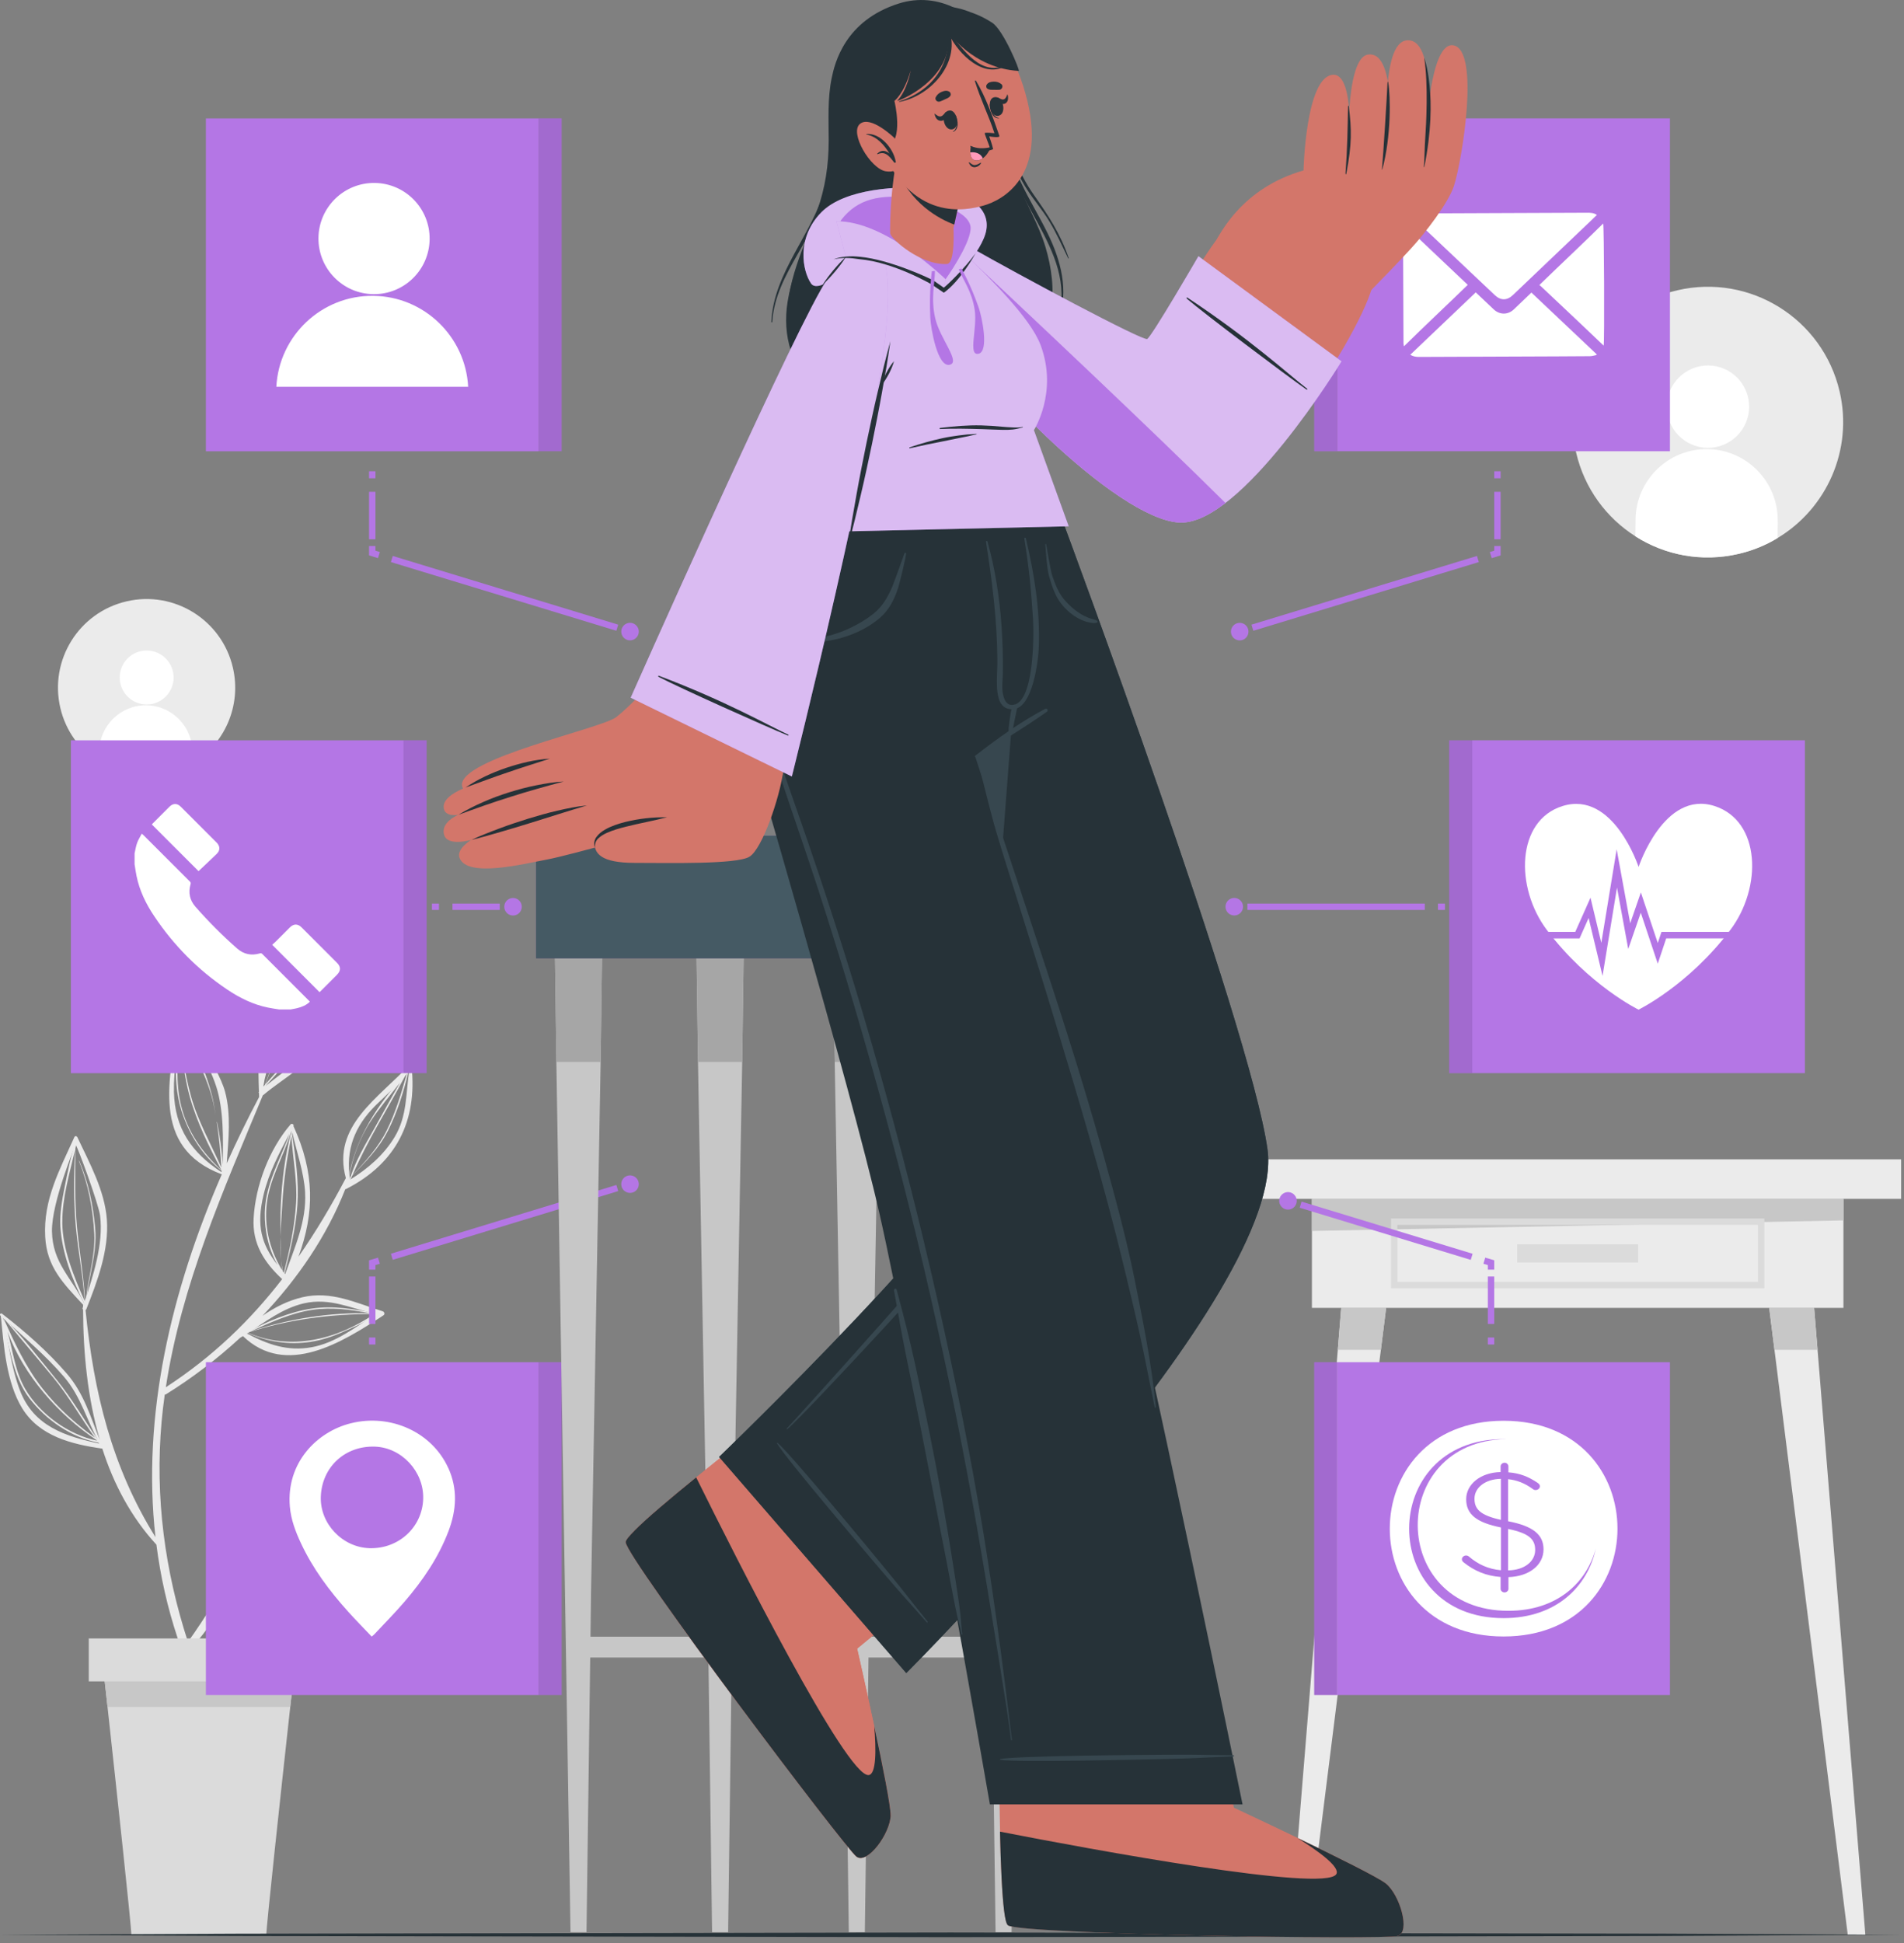 <svg width="298" height="304" viewBox="0 0 298 304" fill="none" xmlns="http://www.w3.org/2000/svg">
<rect x="0" y="0" width="298" height="304" fill="#808080" stroke="none"/>
<g clip-path="url(#clip0_1110_12911)">
<path d="M297.55 181.363H196.3V187.547H297.55V181.363Z" fill="#EBEBEB"/>
<path d="M288.519 187.547H205.332V204.602H288.519V187.547Z" fill="#EBEBEB"/>
<path d="M288.519 190.92L205.332 192.57V187.547H288.519V190.92Z" fill="#C7C7C7"/>
<path d="M275.64 191.117H218.21V201.032H275.64V191.117Z" stroke="#DBDBDB" stroke-miterlimit="10"/>
<path d="M256.387 194.643H237.456V197.505H256.387V194.643Z" fill="#DBDBDB"/>
<path d="M204.66 302.683H201.907L209.917 204.602H216.947L204.66 302.683Z" fill="#EBEBEB"/>
<path d="M216.947 204.602L216.122 211.166H209.384L209.916 204.602H216.947Z" fill="#C7C7C7"/>
<path d="M289.198 302.683H291.95L283.934 204.602H276.903L289.198 302.683Z" fill="#EBEBEB"/>
<path d="M276.91 204.602L277.728 211.166H284.467L283.934 204.602H276.91Z" fill="#C7C7C7"/>
<path d="M278.217 84.165C276.362 85.29 274.311 86.137 272.084 86.648C266.324 87.984 260.578 86.838 255.956 83.895C251.437 81.026 247.991 76.441 246.684 70.812C244.048 59.415 251.138 48.048 262.527 45.412C273.909 42.769 285.284 49.865 287.927 61.255C290.052 70.425 285.861 79.573 278.217 84.165Z" fill="#EBEBEB"/>
<path d="M273.763 63.693C273.719 67.249 270.806 70.096 267.243 70.06C263.688 70.016 260.841 67.103 260.877 63.54C260.921 59.985 263.834 57.137 267.397 57.174C270.952 57.218 273.8 60.131 273.763 63.693Z" fill="white"/>
<path d="M278.246 81.515L278.217 84.172C276.362 85.297 274.311 86.144 272.084 86.655C266.324 87.991 260.578 86.845 255.956 83.902L255.986 81.252C256.059 75.119 261.096 70.184 267.244 70.257C273.391 70.33 278.312 75.389 278.239 81.515H278.246Z" fill="white"/>
<path d="M30.087 119.458C28.875 120.196 27.524 120.751 26.072 121.086C22.297 121.963 18.537 121.211 15.507 119.283C12.55 117.407 10.287 114.399 9.433 110.712C7.71 103.25 12.346 95.803 19.815 94.073C27.269 92.343 34.723 96.986 36.453 104.455C37.841 110.464 35.103 116.45 30.094 119.458H30.087Z" fill="#EBEBEB"/>
<path d="M27.174 106.039C27.145 108.368 25.232 110.237 22.903 110.208C20.574 110.179 18.705 108.266 18.734 105.937C18.763 103.608 20.676 101.739 23.005 101.768C25.334 101.797 27.203 103.71 27.174 106.039Z" fill="white"/>
<path d="M30.109 117.713L30.087 119.451C28.875 120.189 27.524 120.743 26.072 121.079C22.297 121.955 18.537 121.203 15.507 119.276L15.529 117.538C15.58 113.523 18.88 110.288 22.903 110.332C26.933 110.383 30.153 113.691 30.109 117.706V117.713Z" fill="white"/>
<path d="M43.901 193.453C43.864 194.658 43.879 195.863 43.988 197.024C43.944 196.235 43.937 195.439 43.922 194.643C43.915 194.249 43.908 193.848 43.901 193.453Z" fill="#EBEBEB"/>
<path d="M29.802 257.994C32.642 254.884 34.971 251.284 36.797 247.429C36.95 247.254 37.096 247.072 37.242 246.889C50.698 251.029 55.954 236.938 55.626 236.916C51.61 236.602 48.062 236.5 44.492 238.573C41.681 240.201 39.44 242.691 37.687 245.443C39.337 241.523 40.506 237.398 41.17 233.28C41.192 233.273 41.214 233.273 41.243 233.258C44.382 231.469 47.88 229.082 49.194 225.534C50.53 221.927 49.398 217.16 48.646 213.531C48.602 213.334 48.369 213.319 48.288 213.465C43.032 218.846 38.775 224.672 40.754 232.316C38.768 241.72 34.906 249.167 29.415 256.855C25.809 245.794 24.232 234.229 25.29 222.409C25.415 220.985 25.59 219.576 25.787 218.174C25.853 218.174 25.926 218.152 25.999 218.109C30.043 215.597 33.957 212.626 37.571 209.296C37.724 209.209 37.87 209.114 38.023 209.019C44.784 215.524 53.582 209.968 59.926 205.828C59.941 205.821 59.948 205.807 59.955 205.799C60.233 205.712 60.247 205.252 59.904 205.142C59.882 205.142 59.868 205.128 59.846 205.12C59.809 205.106 59.773 205.091 59.736 205.084C55.589 203.77 51.764 201.901 47.325 202.937C45.112 203.456 42.988 204.507 41.075 205.85C46.595 200.053 51.165 193.344 54.041 186.036C54.093 186.036 54.151 186.021 54.202 185.992C61.999 182.013 65.336 175.354 64.416 166.841C64.46 166.768 64.511 166.71 64.548 166.637C64.657 166.447 64.372 166.279 64.234 166.433C59.291 171.799 51.895 176.106 54.129 184.298C51.844 188.657 49.398 192.752 46.711 196.6C49.23 189.744 49.281 183.458 45.93 176.165C46.025 175.953 45.813 175.778 45.623 175.822C45.572 175.822 45.529 175.843 45.499 175.887C45.499 175.887 45.499 175.887 45.492 175.887C42.141 179.757 39.987 185.459 39.695 190.577C39.469 194.57 41.352 197.491 44.163 200.105C39.155 206.588 33.27 212.261 25.955 217.021C28.393 201.039 34.95 186.218 41.141 171.339C41.17 171.324 41.192 171.317 41.221 171.295C44.521 168.521 49.077 166.243 50.953 162.132C52.99 157.679 52.026 151.896 51.537 147.224C51.545 147.209 51.304 147.114 51.296 147.173C47.763 150.487 43.981 154.167 41.988 158.65C40.257 162.534 40.389 166.666 40.528 170.806C40.513 170.82 40.498 170.835 40.491 170.85C40.447 170.901 40.491 170.974 40.535 170.981C40.535 171.193 40.549 171.397 40.557 171.609C38.761 175.004 37.067 178.465 35.49 181.984C35.753 178.26 36.183 174.369 35.234 170.82C34.073 166.476 28.182 158.679 28.138 158.679C28.101 158.65 28.05 158.679 28.065 158.723C28.065 158.723 28.065 158.723 28.065 158.73C28.065 158.73 28.065 158.73 28.058 158.73C28.043 158.832 27.97 159.183 27.985 159.219C26.517 168.652 23.502 179.494 34.701 183.707C34.701 183.721 34.701 183.728 34.701 183.743C26.809 201.871 22.18 221.409 24.334 240.464C17.508 229.549 14.653 217.729 13.39 204.938C13.441 204.909 13.485 204.872 13.514 204.806C15.244 200.411 17.077 195.578 16.726 190.781C16.391 186.247 14.011 181.94 12.105 177.895C12.017 177.713 11.74 177.661 11.645 177.873C9.331 183.02 6.753 187.664 7.075 193.504C7.337 198.235 9.915 200.784 13.018 204.127C13.01 204.149 12.996 204.157 12.996 204.186C12.996 204.266 12.996 204.339 12.996 204.419C12.974 204.485 12.952 204.558 12.93 204.624C12.893 204.733 12.93 204.821 13.003 204.879C13.025 211.647 13.704 218.671 15.624 225.249C14.135 221.591 13.149 218.028 10.499 214.933C7.527 211.465 3.921 208.303 0.314 205.515C0.117 205.361 -0.131 205.639 0.058 205.814C0.088 205.836 0.117 205.865 0.139 205.887C0.584 210.486 0.978 216.262 3.482 220.321C6.169 224.68 11.207 225.935 15.967 226.614C15.982 226.614 15.996 226.614 16.011 226.614C17.778 232.127 20.472 237.281 24.48 241.647C25.736 251.467 28.817 261.155 34.219 270.442C34.409 270.763 34.971 270.478 34.803 270.143C32.869 266.178 31.19 262.133 29.788 258.008L29.802 257.994ZM43.959 239.814C47.763 237.259 51.004 237.763 55.049 237.537C52.83 240.377 51.581 242.859 48.551 244.75C45.273 246.794 41.338 246.495 37.629 246.436C39.556 244.049 41.389 241.552 43.959 239.822V239.814ZM41.331 232.324C41.352 232.178 41.272 232.09 41.17 232.046C40.878 228.118 40.776 224.964 43.068 221.343C44.667 218.817 46.47 216.393 48.288 214.02C48.427 217.313 49.084 220.649 48.515 223.898C47.836 227.775 44.645 230.44 41.331 232.331V232.324ZM58.846 172.872C60.693 171.047 62.62 169.477 64.073 167.352C63.482 171.018 63.788 174.507 61.773 177.859C60.057 180.706 57.575 182.823 54.794 184.546C54.049 179.888 55.494 176.179 58.838 172.879L58.846 172.872ZM43.988 197.024C44.025 197.608 44.083 198.184 44.185 198.754C42.375 195.79 41.44 192.46 41.696 188.927C42.002 184.597 44.397 180.983 45.594 176.909C45.594 176.968 45.594 177.019 45.594 177.07C44.601 180.764 44.141 184.627 43.952 188.43C43.871 190.102 43.871 191.774 43.893 193.446C43.944 191.723 44.098 190 44.185 188.423C44.375 184.794 44.886 181.246 45.616 177.705C45.806 181.224 46.558 184.67 46.339 188.226C46.12 191.913 45.331 195.527 44.434 199.097C44.39 199.039 44.339 198.987 44.288 198.929C44.149 198.308 44.047 197.673 43.981 197.016L43.988 197.024ZM47.748 186.51C48.011 191.029 46.113 195.162 44.631 199.323C44.601 199.287 44.572 199.25 44.543 199.221C45.404 195.709 46.295 192.168 46.544 188.554C46.799 184.824 46.273 181.049 45.704 177.362C45.718 177.296 45.733 177.238 45.748 177.172C46.449 180.268 47.566 183.378 47.755 186.517L47.748 186.51ZM41.265 186.861C42.119 183.334 43.689 180.428 45.324 177.326C43.864 181.458 41.52 185.203 41.44 189.73C41.389 192.577 42.046 195.476 43.47 197.936C40.914 194.658 40.075 191.738 41.265 186.861ZM47.609 203.886C51.588 202.967 55.027 204.697 58.78 205.566C55.662 207.632 52.486 210.092 48.785 210.757C44.988 211.443 41.864 210.311 38.651 208.61C41.55 206.792 44.163 204.682 47.617 203.879L47.609 203.886ZM43.265 158.314C45.069 154.306 47.821 151.217 50.705 148.049C46.397 153.714 43.36 160.431 41.586 167.331C41.878 164.315 41.915 161.307 43.265 158.314ZM41.221 169.988C41.287 169.623 41.352 169.265 41.404 168.908C43.2 161.409 46.449 154.671 50.778 148.326C47.054 155.174 44.112 162.373 41.477 169.696C41.389 169.791 41.309 169.893 41.221 169.988ZM41.557 169.601C44.222 162.11 47.595 154.904 51.143 147.801C50.435 151.787 50.172 156.007 48.668 159.781C47.171 163.541 44.207 166.549 41.557 169.601ZM48.734 160.198C50.369 156.306 50.763 151.728 51.304 147.56C51.296 151.772 51.508 157.737 49.829 161.577C48.237 165.221 44.58 167.455 41.564 169.893C44.244 166.929 47.193 163.863 48.734 160.198ZM28.335 159.562C28.335 159.504 28.335 159.438 28.335 159.38C30.138 162.943 32.54 165.951 33.833 169.944C35.023 173.617 34.942 178.202 34.847 182.21C34.738 179.969 34.431 177.734 33.971 175.544C33.971 175.515 33.92 175.53 33.927 175.559C34.292 177.917 34.511 180.268 34.643 182.641C33 178.939 30.971 175.405 29.89 171.477C28.912 167.915 28.255 163.841 28.313 160.088C30.189 164.899 33.059 169.127 33.723 174.412C33.161 169.251 30.591 164.206 28.32 159.57L28.335 159.562ZM28.554 165.6C28.824 167.593 29.153 169.579 29.686 171.521C30.781 175.508 32.715 179.392 34.65 183.042C31.628 180.304 29.32 176.975 28.342 172.96C27.451 169.316 27.795 165.476 28.079 161.723C28.174 163.023 28.386 164.33 28.561 165.6H28.554ZM27.225 170.755C27.189 169.039 27.349 167.331 27.554 165.629C27.437 168.389 27.576 171.142 28.415 173.792C29.561 177.406 31.686 180.764 34.665 183.13C34.665 183.21 34.672 183.29 34.679 183.371C29.97 180.297 27.357 176.544 27.218 170.755H27.225ZM8.133 192.628C8.06 188.051 11.835 179.07 11.835 179.07C12.068 179.209 15.419 188.299 15.661 190.153C16.237 194.614 14.558 199.615 13.164 203.908C11.236 199.871 8.214 197.608 8.133 192.628ZM3.11 217.488C1.73 213.867 1.358 209.917 0.445 206.164C3.694 209.143 7.096 211.998 9.98 215.342C12.718 218.518 13.602 222.321 15.595 225.84C10.207 224.694 5.264 223.132 3.11 217.488Z" fill="#EBEBEB"/>
<path d="M60.685 176.96C62.175 174.011 63.197 170.769 63.949 167.557C64.022 167.447 64.102 167.345 64.175 167.236C64.204 167.199 64.139 167.148 64.109 167.184C64.066 167.228 64.029 167.279 63.985 167.323C63.963 167.279 63.898 167.272 63.868 167.309C63.854 167.301 63.832 167.309 63.817 167.323C63.708 167.506 63.606 167.688 63.496 167.871C59.218 172.667 55.538 178.063 54.531 184.502C54.421 184.619 54.304 184.736 54.195 184.853C54.18 184.867 54.202 184.897 54.217 184.875C54.319 184.765 54.421 184.663 54.523 184.553C54.487 184.772 54.45 184.999 54.421 185.218C54.421 185.247 54.465 185.262 54.472 185.232C54.509 184.984 54.545 184.736 54.582 184.488C54.655 184.407 54.735 184.327 54.808 184.247C54.764 184.393 54.706 184.539 54.662 184.692C54.64 184.772 54.757 184.794 54.786 184.721C54.896 184.451 55.013 184.181 55.122 183.918C57.203 181.757 59.305 179.684 60.678 176.953L60.685 176.96ZM63.693 167.922C62.832 170.959 61.926 174.033 60.517 176.858C59.189 179.516 57.203 181.699 55.173 183.831C57.487 178.435 60.678 173.492 63.416 168.309C63.511 168.177 63.606 168.053 63.701 167.922H63.693ZM54.596 184.437C55.129 181.239 56.195 178.202 57.977 175.471C59.378 173.325 61.05 171.382 62.613 169.36C61.248 171.704 59.955 174.084 58.634 176.449C57.239 178.946 55.721 181.45 54.83 184.188C54.75 184.276 54.669 184.356 54.589 184.444L54.596 184.437Z" fill="#EBEBEB"/>
<path d="M59.59 205.646C59.401 205.602 59.203 205.558 59.006 205.522C59.006 205.507 58.992 205.5 58.97 205.5C58.941 205.5 58.904 205.5 58.875 205.5H58.838C58.875 205.456 58.911 205.427 58.948 205.391C58.962 205.376 58.948 205.354 58.926 205.361C58.875 205.398 58.816 205.434 58.765 205.471C55.509 204.77 52.165 204.222 48.836 204.704C45.375 205.208 41.725 206.749 38.629 208.435C38.461 208.362 38.286 208.289 38.118 208.201C38.104 208.201 38.096 208.216 38.104 208.223C38.264 208.304 38.425 208.377 38.593 208.45C38.571 208.464 38.542 208.479 38.52 208.493C38.44 208.523 38.359 208.545 38.272 208.574C38.242 208.581 38.25 208.625 38.272 208.625C38.235 208.647 38.272 208.698 38.301 208.676C38.44 208.618 38.571 208.559 38.71 208.501C41.805 209.903 45.186 210.428 48.581 209.924C50.377 209.654 52.1 209.07 53.75 208.333C55.378 207.603 57.32 206.829 58.692 205.617C58.977 205.675 59.269 205.741 59.554 205.799C59.656 205.821 59.7 205.661 59.598 205.639L59.59 205.646ZM48.865 204.916C51.873 204.463 54.903 204.858 57.867 205.449C51.61 205.281 45.302 206.318 39.352 208.216C42.411 206.858 45.565 205.405 48.873 204.916H48.865ZM38.754 208.479C38.754 208.479 38.783 208.464 38.797 208.457C45.208 206.398 51.771 205.551 58.495 205.566C58.524 205.566 58.554 205.573 58.575 205.58C52.633 209.589 45.485 211.363 38.754 208.472V208.479Z" fill="#EBEBEB"/>
<path d="M41.462 232.265C41.462 232.265 41.484 232.243 41.491 232.236C41.491 232.273 41.477 232.302 41.469 232.331C41.469 232.36 41.513 232.375 41.52 232.346C41.528 232.287 41.542 232.229 41.557 232.17C43.725 229.885 45.828 227.396 46.952 224.424C48.164 221.197 48.259 217.729 48.23 214.327C48.281 214.247 48.339 214.166 48.391 214.093C48.412 214.064 48.361 214.02 48.339 214.049C48.303 214.093 48.266 214.144 48.23 214.196C48.23 214.159 48.23 214.115 48.23 214.079C48.23 214.057 48.193 214.057 48.193 214.079C48.193 214.137 48.193 214.196 48.186 214.254C48.106 214.356 48.033 214.466 47.952 214.568C48.04 214.356 48.128 214.144 48.215 213.94C48.223 213.911 48.193 213.889 48.179 213.918C47.989 214.276 47.806 214.641 47.624 215.006C43.871 220.08 41.184 225.804 41.301 232.265C41.148 232.433 40.995 232.601 40.841 232.769C40.79 232.82 40.87 232.901 40.922 232.849C41.046 232.718 41.177 232.587 41.301 232.455C41.301 232.609 41.301 232.755 41.309 232.908C41.309 233.003 41.462 233.003 41.462 232.908C41.462 232.703 41.462 232.492 41.462 232.287V232.265ZM43.134 223.095C44.105 220.423 45.689 218.021 47.295 215.678C46.353 217.7 45.58 219.781 44.784 221.876C44.776 221.898 44.806 221.905 44.82 221.883C45.718 219.554 46.777 217.298 47.755 215.006C47.894 214.801 48.033 214.604 48.172 214.4C48.018 217.539 47.909 220.759 46.938 223.774C45.901 226.979 43.813 229.476 41.601 231.922C42.09 229.301 42.937 226.76 43.915 224.285C42.805 226.775 42.104 229.33 41.55 231.988C41.52 232.017 41.491 232.046 41.469 232.083C41.506 229.068 42.119 225.921 43.141 223.11L43.134 223.095Z" fill="#EBEBEB"/>
<path d="M55.224 237.456C55.224 237.456 55.254 237.383 55.224 237.361C55.268 237.31 55.305 237.266 55.349 237.215C55.385 237.171 55.327 237.113 55.29 237.157C55.217 237.237 55.144 237.318 55.071 237.398C54.954 237.434 54.837 237.471 54.721 237.507C51.669 237.945 48.566 238.537 45.74 239.8C42.864 241.078 40.63 243.136 38.476 245.363C38.14 245.604 37.812 245.852 37.483 246.101C37.454 246.122 37.49 246.166 37.52 246.152C37.695 246.035 37.87 245.925 38.045 245.809C37.98 245.882 37.914 245.947 37.848 246.02C37.848 246.02 37.848 246.035 37.855 246.028C37.965 245.925 38.074 245.823 38.177 245.721C43.273 242.377 48.624 239.902 54.334 237.799C54.48 237.77 54.626 237.748 54.779 237.719C52.676 239.997 50.26 241.968 47.529 243.45C44.178 245.261 40.9 245.918 37.169 246.349C37.14 246.349 37.14 246.393 37.169 246.393C43.93 246.604 50.669 242.764 54.969 237.69C55.049 237.675 55.129 237.661 55.21 237.646C55.312 237.624 55.297 237.515 55.232 237.471L55.224 237.456ZM38.848 245.093C40.98 243.122 43.192 241.202 45.864 240.019C48.172 238.989 50.625 238.486 53.085 238.026C48.069 239.705 43.163 242.049 38.848 245.093Z" fill="#EBEBEB"/>
<path d="M13.353 204.2C13.353 204.142 13.346 204.076 13.346 204.018C13.397 203.989 13.426 203.93 13.397 203.872C13.375 203.821 13.346 203.762 13.324 203.711C13.127 199.82 12.448 195.994 12.068 192.117C11.667 187.978 11.791 183.831 11.798 179.684C11.886 179.304 11.973 178.917 12.054 178.537C12.083 178.406 11.893 178.362 11.857 178.486C11.09 180.837 10.594 183.298 10.112 185.722C9.717 187.729 9.338 189.774 9.447 191.833C9.674 195.965 11.36 200.316 13.207 203.981C13.222 204.018 13.251 204.032 13.28 204.032C13.28 204.091 13.288 204.149 13.288 204.2C13.288 204.237 13.353 204.237 13.353 204.2ZM9.754 191.183C9.739 187.364 10.886 183.604 11.747 179.888C11.55 183.955 11.499 188.051 11.886 192.103C12.251 195.921 13.01 199.688 13.244 203.521C11.572 199.696 9.769 195.403 9.747 191.175L9.754 191.183Z" fill="#EBEBEB"/>
<path d="M13.478 204.317C13.646 200.156 15.266 196.337 14.894 192.117C14.58 188.532 13.835 184.897 12.39 181.597C12.375 181.567 12.331 181.589 12.346 181.618C13.799 185.181 14.558 189.175 14.755 193.015C14.945 196.856 13.536 200.506 13.397 204.324C13.397 204.383 13.485 204.383 13.485 204.324L13.478 204.317Z" fill="#EBEBEB"/>
<path d="M16.894 225.621C16.471 225.585 16.04 225.519 15.617 225.446C15.507 225.373 15.405 225.293 15.295 225.22C13.149 222.088 11.28 218.817 8.87 215.86C6.191 212.574 3.563 209.158 0.584 206.135C0.555 206.106 0.518 206.15 0.54 206.172C3.125 209.289 5.753 212.37 8.33 215.488C10.783 218.466 12.63 221.796 14.857 224.906C11.798 222.701 9.024 220.226 6.673 217.24C4.015 213.859 2.285 210.092 0.533 206.208C0.518 206.179 0.482 206.201 0.489 206.23C0.54 206.412 0.599 206.588 0.657 206.77C0.54 206.471 0.423 206.179 0.292 205.894C0.255 205.814 0.117 205.872 0.146 205.953C1.533 210.172 1.832 215.13 4.607 218.751C7.22 222.153 11.156 224.884 15.412 225.687C15.47 225.767 15.522 225.848 15.58 225.921C15.639 226.001 15.777 225.921 15.719 225.84C15.69 225.804 15.668 225.767 15.639 225.724C15.704 225.738 15.77 225.745 15.836 225.753C15.879 225.782 15.923 225.811 15.967 225.84C16.011 225.87 16.047 225.826 16.047 225.789C16.332 225.833 16.617 225.87 16.901 225.891C17.07 225.906 17.07 225.643 16.901 225.629L16.894 225.621ZM15.178 225.366C10.674 224.417 6.315 221.255 4.001 217.379C2.351 214.611 2.044 211.363 1.168 208.311C3.672 215.115 9.17 221.372 15.127 225.293C15.142 225.315 15.164 225.344 15.178 225.366Z" fill="#EBEBEB"/>
<path d="M46.441 257.833C46.441 257.833 46.018 261.637 45.426 267.04C44.025 279.773 41.681 301.369 41.681 302.683H20.559C20.559 301.369 18.223 279.773 16.829 267.04C16.237 261.637 15.814 257.833 15.814 257.833H46.441Z" fill="#DBDBDB"/>
<path d="M46.441 257.833C46.441 257.833 46.018 261.637 45.426 267.04H16.829C16.237 261.637 15.814 257.833 15.814 257.833H46.441Z" fill="#C7C7C7"/>
<path d="M48.376 256.315H13.894V263.032H48.376V256.315Z" fill="#DBDBDB"/>
<path d="M0 302.683L37.191 302.508L74.389 302.442L148.771 302.318L223.161 302.442L260.359 302.5L297.55 302.683L260.359 302.858L223.161 302.924L148.771 303.048L74.389 302.924L37.191 302.858L0 302.683Z" fill="#263238"/>
<path d="M209.296 265.171H261.367V213.1H209.296V265.171Z" fill="#B476E5"/>
<path d="M209.296 213.1H205.69V265.171H209.296V213.1Z" fill="#B476E5"/>
<path opacity="0.1" d="M209.296 213.1H205.69V265.171H209.296V213.1Z" fill="black"/>
<path d="M235.332 222.263C211.603 222.263 211.56 256.008 235.332 256.008C259.103 256.008 259.096 222.263 235.332 222.263Z" fill="white"/>
<path d="M249.758 242.297C248.495 248.101 243.677 253.139 235.324 253.139C215.604 253.139 215.634 225.132 235.324 225.132C235.456 225.132 235.58 225.132 235.711 225.132C217.182 225.475 217.269 251.993 236.076 251.993C243.75 251.993 248.32 247.554 249.758 242.29V242.297Z" fill="#B476E5"/>
<path d="M235.47 228.826C235.806 228.826 236.083 229.082 236.083 229.389V230.33C237.931 230.469 239.267 231.039 240.654 231.973C240.887 232.141 241.012 232.28 241.012 232.513C241.012 232.842 240.705 233.097 240.347 233.097C240.194 233.097 240.062 233.076 239.887 232.93C238.632 232.017 237.398 231.542 236.04 231.404V237.982C239.938 238.734 241.581 240.07 241.581 242.377C241.581 244.867 239.296 246.626 236.091 246.721V248.554C236.091 248.86 235.806 249.116 235.477 249.116C235.149 249.116 234.864 248.86 234.864 248.554V246.699C232.63 246.531 230.805 245.787 229.089 244.421C228.907 244.283 228.804 244.137 228.804 243.925C228.804 243.618 229.111 243.341 229.447 243.341C229.681 243.341 229.834 243.436 229.907 243.509C231.345 244.728 232.908 245.458 234.915 245.648V238.953C231.068 238.179 229.476 236.887 229.476 234.536C229.476 232.185 231.732 230.352 234.864 230.287V229.396C234.864 229.089 235.149 228.834 235.477 228.834L235.47 228.826ZM234.908 237.755V231.345C232.418 231.389 230.776 232.754 230.776 234.448C230.776 236.047 231.601 237.033 234.908 237.763V237.755ZM236.04 239.186V245.67C238.61 245.626 240.274 244.261 240.274 242.472C240.274 240.851 239.376 239.865 236.04 239.186Z" fill="#B476E5"/>
<path d="M233.367 210.333V209.238" stroke="#B476E5" stroke-miterlimit="10"/>
<path d="M233.367 207.121V199.696" stroke="#B476E5" stroke-miterlimit="10"/>
<path d="M233.367 198.63V197.535L232.316 197.221" stroke="#B476E5" stroke-miterlimit="10"/>
<path d="M230.337 196.615L203.565 188.459" stroke="#B476E5" stroke-miterlimit="10"/>
<path d="M202.572 188.16L201.528 187.839" stroke="#B476E5" stroke-miterlimit="10"/>
<path d="M201.988 186.547C201.265 186.328 200.499 186.736 200.272 187.459C200.053 188.182 200.462 188.949 201.185 189.175C201.908 189.394 202.674 188.985 202.901 188.262C203.12 187.54 202.711 186.773 201.988 186.547Z" fill="#B476E5"/>
<path d="M230.418 167.878H282.488V115.808H230.418V167.878Z" fill="#B476E5"/>
<path d="M230.418 115.815H226.811V167.885H230.418V115.815Z" fill="#B476E5"/>
<path opacity="0.1" d="M230.418 115.815H226.811V167.885H230.418V115.815Z" fill="black"/>
<path d="M270.792 145.508C264.258 154.152 256.453 157.949 256.453 157.949C256.453 157.949 248.656 154.152 242.121 145.508C237.076 138.827 237.324 128.365 244.545 126.102C252.532 123.598 256.46 135.622 256.46 135.622C256.46 135.622 260.439 123.525 268.375 126.102C275.574 128.446 275.844 138.827 270.799 145.508H270.792Z" fill="white"/>
<path d="M250.817 152.67L248.641 143.61L247.217 146.807H238.427V145.778H246.553L248.933 140.434L250.627 147.501L253.029 132.863L255.146 144.442L256.818 139.609L259.461 147.523L260.045 145.778H274.486V146.8H260.782L259.461 150.757L256.803 142.785L254.84 148.457L253.08 138.849L250.817 152.67Z" fill="#B476E5"/>
<path d="M226.154 141.85H225.059" stroke="#B476E5" stroke-miterlimit="10"/>
<path d="M223 141.85H195.235" stroke="#B476E5" stroke-miterlimit="10"/>
<path d="M194.205 141.85H193.11" stroke="#B476E5" stroke-miterlimit="10"/>
<path d="M193.396 143.198C194.144 143.078 194.653 142.373 194.532 141.625C194.411 140.876 193.706 140.367 192.958 140.488C192.21 140.609 191.701 141.314 191.822 142.062C191.943 142.81 192.647 143.319 193.396 143.198Z" fill="#B476E5"/>
<path d="M209.296 70.593H261.367V18.522L209.296 18.522V70.593Z" fill="#B476E5"/>
<path d="M209.296 18.53H205.69V70.6H209.296V18.53Z" fill="#B476E5"/>
<path opacity="0.1" d="M209.296 18.53H205.69V70.6H209.296V18.53Z" fill="black"/>
<path d="M249.933 33.628C249.656 33.898 249.408 34.139 249.152 34.38C245.034 38.308 240.909 42.229 236.792 46.157C235.864 47.04 234.872 47.04 233.944 46.157C229.717 42.156 225.482 38.162 221.255 34.168C221.095 34.015 220.941 33.862 220.759 33.686C221.102 33.453 221.474 33.387 221.861 33.387C224.723 33.38 227.585 33.365 230.454 33.351C236.427 33.329 242.399 33.307 248.371 33.278C248.897 33.278 249.422 33.278 249.933 33.621V33.628Z" fill="white"/>
<path d="M249.904 55.531C249.546 55.596 249.196 55.721 248.838 55.721C245.414 55.75 241.99 55.757 238.566 55.772C233.061 55.794 227.563 55.808 222.058 55.837C221.606 55.837 221.182 55.764 220.722 55.502C224.154 52.231 227.556 48.996 230.973 45.74C231.637 46.368 232.294 46.981 232.944 47.602C233.221 47.865 233.506 48.128 233.784 48.398C234.718 49.274 236.003 49.281 236.938 48.398C237.843 47.536 238.741 46.667 239.683 45.769C243.092 48.989 246.487 52.202 249.889 55.414C249.889 55.458 249.889 55.494 249.889 55.538L249.904 55.531Z" fill="white"/>
<path d="M229.724 44.557C226.402 47.792 223.029 50.931 219.737 54.18C219.722 54.063 219.664 53.881 219.664 53.698C219.634 47.668 219.612 41.637 219.591 35.607C219.591 35.402 219.642 35.198 219.656 35.037C223 38.198 226.344 41.36 229.717 44.557H229.724Z" fill="white"/>
<path d="M250.992 54.071C249.743 52.888 248.495 51.691 247.246 50.508C245.224 48.595 243.202 46.689 241.172 44.784C241.106 44.718 241.026 44.667 240.931 44.587C244.275 41.338 247.655 38.191 250.919 34.964C251.058 35.315 251.138 53.589 250.992 54.071Z" fill="white"/>
<path d="M234.368 73.725V74.82" stroke="#B476E5" stroke-miterlimit="10"/>
<path d="M234.368 76.937V84.362" stroke="#B476E5" stroke-miterlimit="10"/>
<path d="M234.368 85.421V86.516L233.324 86.837" stroke="#B476E5" stroke-miterlimit="10"/>
<path d="M231.309 87.451L196.016 98.198" stroke="#B476E5" stroke-miterlimit="10"/>
<path d="M195.008 98.512L193.964 98.826" stroke="#B476E5" stroke-miterlimit="10"/>
<path d="M193.628 97.497C192.906 97.716 192.497 98.482 192.716 99.212C192.935 99.935 193.701 100.344 194.432 100.125C195.154 99.906 195.563 99.139 195.344 98.409C195.125 97.679 194.359 97.278 193.628 97.497Z" fill="#B476E5"/>
<path d="M84.297 213.1H32.226V265.171H84.297V213.1Z" fill="#B476E5"/>
<path d="M84.297 265.17H87.903V213.1H84.297V265.17Z" fill="#B476E5"/>
<path opacity="0.1" d="M84.297 265.17H87.903V213.1H84.297V265.17Z" fill="black"/>
<path d="M70.162 229.659C67.621 224.044 61.138 221.102 54.903 222.657C49.61 223.971 44.762 228.834 45.368 235.719C45.543 237.726 46.252 239.603 47.098 241.413C48.96 245.4 51.566 248.882 54.494 252.131C55.684 253.453 56.933 254.716 58.174 256.023C58.356 255.869 58.48 255.782 58.583 255.672C60.182 253.964 61.832 252.299 63.35 250.525C66.19 247.218 68.629 243.647 70.191 239.544C71.447 236.244 71.659 232.944 70.169 229.659H70.162ZM66.234 234.455C66.11 238.916 62.386 242.341 57.816 242.195C53.582 242.056 50.084 238.369 50.209 234.185C50.355 229.527 53.976 226.154 58.67 226.308C62.861 226.446 66.351 230.206 66.234 234.455Z" fill="white"/>
<path d="M58.261 210.333V209.238" stroke="#B476E5" stroke-miterlimit="10"/>
<path d="M58.261 207.121V199.696" stroke="#B476E5" stroke-miterlimit="10"/>
<path d="M58.261 198.63V197.535L59.306 197.221" stroke="#B476E5" stroke-miterlimit="10"/>
<path d="M61.328 196.607L96.613 185.853" stroke="#B476E5" stroke-miterlimit="10"/>
<path d="M97.621 185.546L98.672 185.225" stroke="#B476E5" stroke-miterlimit="10"/>
<path d="M99.008 186.561C99.731 186.342 100.14 185.576 99.921 184.845C99.702 184.123 98.935 183.714 98.205 183.933C97.482 184.152 97.073 184.919 97.292 185.649C97.511 186.371 98.278 186.78 99.008 186.561Z" fill="#B476E5"/>
<path d="M63.168 115.815H11.097V167.886H63.168V115.815Z" fill="#B476E5"/>
<path d="M63.168 167.878H66.774V115.808H63.168L63.168 167.878Z" fill="#B476E5"/>
<path opacity="0.1" d="M63.168 167.878H66.774V115.808H63.168L63.168 167.878Z" fill="black"/>
<path d="M48.5 156.708C47.931 157.263 47.23 157.54 46.478 157.723C46.142 157.803 45.806 157.854 45.47 157.92H43.711C43.127 157.825 42.535 157.752 41.959 157.628C39.622 157.153 37.527 156.124 35.563 154.802C30.992 151.736 27.196 147.895 24.137 143.325C22.837 141.39 21.83 139.317 21.363 137.01C21.238 136.411 21.165 135.805 21.063 135.199V133.505C21.187 132.958 21.268 132.396 21.457 131.87C21.633 131.381 21.925 130.928 22.188 130.417C22.334 130.541 22.407 130.592 22.465 130.658C24.874 133.067 27.284 135.477 29.7 137.886C29.846 138.032 29.875 138.156 29.817 138.346C29.452 139.645 29.686 140.821 30.591 141.85C32.628 144.172 34.804 146.355 37.125 148.392C38.155 149.29 39.33 149.524 40.63 149.159C40.783 149.115 40.907 149.093 41.046 149.232C43.484 151.685 45.938 154.13 48.383 156.576C48.42 156.613 48.449 156.657 48.493 156.708H48.5Z" fill="white"/>
<path d="M52.742 152.495C51.895 153.349 51.041 154.196 50.194 155.043C50.128 155.109 50.055 155.167 50.011 155.211C47.536 152.743 45.083 150.283 42.601 147.8C42.776 147.64 42.981 147.472 43.17 147.282C43.901 146.559 44.616 145.829 45.346 145.106C45.974 144.479 46.602 144.479 47.23 145.106C49.07 146.946 50.91 148.786 52.749 150.626C53.363 151.239 53.363 151.867 52.749 152.48L52.742 152.495Z" fill="white"/>
<path d="M33.928 133.571C32.986 134.491 32.022 135.382 31.073 136.28C28.7 133.907 26.24 131.446 23.765 128.979C23.808 128.935 23.86 128.869 23.911 128.811C24.772 127.942 25.634 127.08 26.503 126.219C27.094 125.635 27.729 125.627 28.313 126.219C30.175 128.081 32.037 129.942 33.898 131.804C34.461 132.366 34.482 133.031 33.928 133.571Z" fill="white"/>
<path d="M67.607 141.85H68.702" stroke="#B476E5" stroke-miterlimit="10"/>
<path d="M70.819 141.85H78.215" stroke="#B476E5" stroke-miterlimit="10"/>
<path d="M79.266 141.85H80.362" stroke="#B476E5" stroke-miterlimit="10"/>
<path d="M80.296 143.223C81.054 143.223 81.668 142.608 81.668 141.85C81.668 141.092 81.054 140.478 80.296 140.478C79.538 140.478 78.923 141.092 78.923 141.85C78.923 142.608 79.538 143.223 80.296 143.223Z" fill="#B476E5"/>
<path d="M84.297 18.53H32.226V70.6H84.297V18.53Z" fill="#B476E5"/>
<path d="M84.297 70.593H87.903V18.522H84.297V70.593Z" fill="#B476E5"/>
<path opacity="0.1" d="M84.297 70.593H87.903V18.522H84.297V70.593Z" fill="black"/>
<path d="M67.242 37.425C67.183 42.229 63.241 46.076 58.437 46.018C53.633 45.96 49.785 42.017 49.843 37.213C49.902 32.409 53.844 28.561 58.648 28.62C63.452 28.678 67.3 32.621 67.242 37.425Z" fill="white"/>
<path d="M73.272 60.503H43.251C43.674 52.516 50.34 46.178 58.437 46.281C66.409 46.376 72.856 52.676 73.272 60.503Z" fill="white"/>
<path d="M58.261 73.725V74.82" stroke="#B476E5" stroke-miterlimit="10"/>
<path d="M58.261 76.937V84.362" stroke="#B476E5" stroke-miterlimit="10"/>
<path d="M58.261 85.421V86.516L59.306 86.837" stroke="#B476E5" stroke-miterlimit="10"/>
<path d="M61.328 87.451L96.613 98.198" stroke="#B476E5" stroke-miterlimit="10"/>
<path d="M97.621 98.512L98.672 98.826" stroke="#B476E5" stroke-miterlimit="10"/>
<path d="M98.205 100.118C98.928 100.337 99.694 99.928 99.921 99.205C100.14 98.482 99.731 97.716 99.008 97.49C98.285 97.27 97.519 97.679 97.292 98.402C97.073 99.125 97.482 99.891 98.205 100.118Z" fill="#B476E5"/>
<path d="M157.08 256.044H112.705V259.301H157.08V256.044Z" fill="#C7C7C7"/>
<path d="M116.406 148.443L116.165 166.133L114.669 249.32L114.618 253.051L113.961 302.267H111.449L110.792 253.051L110.741 249.32L109.244 166.133L109.003 148.443H116.406Z" fill="#C7C7C7"/>
<path d="M109.003 148.443H116.406L116.165 166.133H109.244L109.003 148.443Z" fill="#A6A6A6"/>
<path d="M160.774 148.443L160.541 166.133L158.328 302.267H155.817L155.16 253.051L155.109 249.32L153.612 166.133L153.378 148.443H160.774Z" fill="#C7C7C7"/>
<path d="M160.774 148.443L160.541 166.133H153.612L153.378 148.443H160.774Z" fill="#A6A6A6"/>
<path d="M134.104 256.044H90.546V259.301H134.104V256.044Z" fill="#C7C7C7"/>
<path d="M94.241 148.443L94.007 166.133L92.503 249.32L92.459 253.051L91.795 302.267H89.29L87.078 166.133L86.845 148.443H94.241Z" fill="#C7C7C7"/>
<path d="M86.845 148.443H94.241L94.007 166.133H87.078L86.845 148.443Z" fill="#A6A6A6"/>
<path d="M137.805 148.443L137.564 166.133L136.068 249.32L136.017 253.051L135.359 302.267H132.848L132.191 253.051L132.14 249.32L130.643 166.133L130.402 148.443H137.805Z" fill="#C7C7C7"/>
<path d="M130.402 148.443H137.805L137.564 166.133H130.643L130.402 148.443Z" fill="#A6A6A6"/>
<path d="M164.622 130.746H83.902V149.903H164.622V130.746Z" fill="#B476E5"/>
<path d="M164.622 130.746H83.902V149.903H164.622V130.746Z" fill="#37474F"/>
<path d="M147.764 130.746H83.902V149.903H147.764V130.746Z" fill="#455A64"/>
<path d="M140.966 205.258C140.966 205.258 112.025 228.651 112.004 228.665C106.448 233.111 101.651 237.105 99.366 239.405C99.351 239.412 99.336 239.427 99.329 239.441C98.468 240.31 97.964 240.923 97.942 241.223C97.942 241.245 97.927 241.267 97.935 241.281C98.139 243.829 132.359 289.292 134.082 290.475C135.805 291.672 139.316 286.832 139.397 284.006C139.462 281.166 134.155 257.913 134.155 257.913L162.862 234.258L140.974 205.258H140.966Z" fill="#D3766A"/>
<path d="M136.834 270.055C138.148 276.173 139.426 282.598 139.397 284C139.324 286.825 135.805 291.666 134.082 290.468C132.352 289.278 98.132 243.83 97.935 241.282C97.928 241.26 97.935 241.245 97.935 241.216C97.964 240.917 98.461 240.296 99.329 239.435C99.329 239.413 99.351 239.406 99.359 239.398C101.213 237.529 104.732 234.558 108.959 231.119C109.938 230.316 110.96 229.498 112.004 228.659C112.026 228.651 140.959 205.252 140.959 205.252L162.855 234.251L134.148 257.906C134.148 257.906 135.498 263.813 136.827 270.033V270.055H136.834Z" fill="#D3766A"/>
<path d="M139.397 284C139.324 286.825 135.805 291.666 134.082 290.468C132.352 289.278 98.132 243.83 97.935 241.282C97.928 241.26 97.935 241.245 97.935 241.216C97.964 240.917 98.461 240.296 99.329 239.435C99.329 239.413 99.351 239.405 99.359 239.398C101.213 237.529 104.732 234.558 108.959 231.119C115.238 243.815 132.461 277.933 135.936 277.692C137.17 277.604 137.134 273.713 136.827 270.055C138.141 276.173 139.419 282.598 139.39 284H139.397Z" fill="#263238"/>
<path d="M156.62 177.384C154.568 187.51 112.551 227.921 112.551 227.921L141.843 261.732C141.843 261.732 201.491 202.185 198.381 179.815C195.673 160.351 166.534 82.085 166.534 82.085H132.921C132.921 82.085 158.635 167.426 156.62 177.384Z" fill="#37474F"/>
<path d="M156.62 177.384C154.568 187.51 112.551 227.921 112.551 227.921L141.843 261.732C141.843 261.732 201.491 202.185 198.381 179.815C195.673 160.351 166.534 82.085 166.534 82.085H132.921C132.921 82.085 158.635 167.426 156.62 177.384Z" fill="#263238"/>
<path d="M145.179 253.686C141.288 248.838 142.471 250.175 138.528 245.378C136.601 243.027 123.89 227.6 121.707 225.724C121.656 225.68 121.575 225.753 121.612 225.804C123.079 228.286 136.046 243.487 138.024 245.801C142.062 250.525 140.952 249.123 145.048 253.803C145.128 253.891 145.26 253.781 145.187 253.686H145.179Z" fill="#37474F"/>
<path d="M160.796 172.449C160.314 169.923 159.766 167.404 159.233 164.885C158.138 159.745 156.985 154.62 155.765 149.502C153.349 139.361 150.728 129.278 147.866 119.254C144.997 109.193 141.974 99.154 138.484 89.291C138.053 88.072 137.608 86.86 137.163 85.64C137.126 85.545 136.987 85.589 137.017 85.684C140.039 95.562 143.149 105.419 145.982 115.355C148.8 125.255 151.414 135.199 153.875 145.194C155.108 150.21 156.262 155.248 157.386 160.293C157.941 162.768 158.481 165.25 159.007 167.732C159.54 170.251 160.256 172.828 160.416 175.398C160.57 177.932 159.745 180.173 158.438 182.305C157.175 184.364 155.692 186.306 154.261 188.248C151.392 192.147 124.028 222.635 123.145 223.46C123.079 223.526 123.181 223.621 123.254 223.563C126.927 220.27 150.144 195.14 153.086 191.249C154.546 189.328 155.963 187.372 157.364 185.401C158.671 183.561 159.985 181.677 160.701 179.516C161.475 177.194 161.241 174.8 160.796 172.434V172.449Z" fill="#37474F"/>
<path d="M160.73 82.077L154.627 162.169C148.8 134.754 132.928 82.077 132.928 82.077H160.723H160.73Z" fill="#37474F"/>
<path d="M149.188 246.984C149.188 246.984 156.445 282.321 156.445 282.343C156.54 289.461 156.751 295.696 157.167 298.908C157.167 298.923 157.167 298.945 157.175 298.96C157.328 300.172 157.511 300.945 157.73 301.15C157.744 301.164 157.752 301.186 157.773 301.194C159.913 302.603 216.802 303.486 218.795 302.844C220.795 302.216 219.131 296.47 216.948 294.674C214.75 292.878 193.125 282.795 193.125 282.795L185.517 247.481L149.188 246.969V246.984Z" fill="#D3766A"/>
<path d="M218.787 302.851C216.794 303.494 159.905 302.61 157.766 301.201C157.744 301.194 157.737 301.172 157.715 301.15C157.496 300.946 157.313 300.172 157.16 298.96C157.153 298.952 157.153 298.93 157.153 298.909C156.839 296.346 156.627 291.863 156.51 286.541C170.966 289.359 207.252 296.069 209.135 293.207C209.851 292.104 206.295 289.549 203.025 287.512C209.033 290.396 215.765 293.725 216.933 294.681C219.116 296.485 220.78 302.223 218.78 302.844L218.787 302.851Z" fill="#263238"/>
<path d="M166.177 82.085C166.14 82.793 164.257 89.225 163.286 98.855C162.585 105.893 161.709 112.114 160.767 112.887C159.701 113.764 154.393 117.173 152.604 118.268C152.604 118.268 169.17 168.477 173.441 185.218C179.64 209.486 194.475 282.277 194.475 282.277H154.933C154.933 282.277 142.909 212.969 137.652 189.869C133.147 170.061 116.706 114.289 116.706 114.289C110.427 98.848 120.575 82.085 120.575 82.085C120.575 82.085 166.177 82.056 166.17 82.085H166.177Z" fill="#263238"/>
<path d="M193.052 274.582C186.839 274.545 188.62 274.472 182.407 274.509C179.363 274.523 159.38 274.662 156.547 275.18C156.481 275.195 156.489 275.297 156.547 275.305C159.394 275.728 179.377 275.246 182.414 275.173C188.627 275.02 186.839 274.998 193.052 274.772C193.169 274.772 193.169 274.589 193.052 274.589V274.582Z" fill="#37474F"/>
<path d="M163.571 110.902C159.716 112.931 156.094 115.538 152.663 118.203C152.532 118.305 152.663 118.524 152.809 118.429C156.503 116.114 160.292 113.858 163.855 111.34C164.133 111.143 163.863 110.741 163.571 110.902Z" fill="#37474F"/>
<path d="M160.57 84.224C160.541 84.085 160.292 84.092 160.314 84.246C161.074 88.94 161.402 92.489 161.687 96.949C161.818 99.016 161.928 110.551 158.263 110.274C157.649 110.23 157.255 109.69 157.022 108.813C156.744 107.755 156.941 106.375 156.956 105.28C156.985 102.856 156.927 100.439 156.759 98.023C156.445 93.511 155.773 89.057 154.547 84.706C154.51 84.56 154.298 84.603 154.32 84.757C155.284 90.919 156.072 97.095 156.102 103.338C156.116 106.338 155.32 110.982 158.46 110.96C161.658 110.938 162.526 103.221 162.592 101.14C162.782 95.329 161.891 89.868 160.562 84.224H160.57Z" fill="#37474F"/>
<path d="M158.402 110.558C158.197 111.369 158.066 112.194 157.971 113.019C157.898 113.661 157.766 114.362 157.942 114.99C157.971 115.114 158.139 115.099 158.197 115.005C158.533 114.413 158.591 113.668 158.73 113.004C158.883 112.237 159.059 111.478 159.197 110.712C159.285 110.201 158.54 110.062 158.416 110.558H158.402Z" fill="#37474F"/>
<path d="M150.341 252.788C150.239 251.876 150.115 250.956 149.983 250.05C149.735 248.298 149.443 246.553 149.173 244.801C148.633 241.289 148.027 237.785 147.406 234.28C146.165 227.301 144.734 220.335 143.223 213.407C142.369 209.494 141.376 205.617 140.332 201.747C140.259 201.477 139.879 201.609 139.923 201.871C140.558 205.412 141.171 208.953 141.894 212.48C142.617 215.991 143.34 219.51 144.033 223.03C145.413 229.987 146.698 236.96 148.078 243.918C148.465 245.882 148.815 247.853 149.202 249.817C149.392 250.795 149.589 251.773 149.801 252.752C150.013 253.723 150.312 254.679 150.473 255.665C150.487 255.76 150.626 255.716 150.611 255.621C150.458 254.686 150.443 253.723 150.334 252.781L150.341 252.788Z" fill="#37474F"/>
<path d="M177.603 200.251C176.289 193.687 174.507 187.211 172.726 180.764C169.134 167.791 164.899 154.999 160.679 142.215C159.46 138.536 158.248 134.849 157.029 131.169C156.423 129.329 153.437 119.4 153.072 118.458C153.035 118.363 152.889 118.4 152.918 118.502C153.773 121.882 154.948 126.818 155.934 130.162C156.912 133.469 157.978 136.754 159 140.047C161.022 146.523 163.074 152.984 165.038 159.475C168.915 172.303 172.762 185.13 175.909 198.17C176.792 201.82 177.669 205.464 178.472 209.136C179.275 212.801 179.961 216.481 180.728 220.153C180.75 220.255 180.918 220.226 180.91 220.124C180.246 213.436 178.924 206.829 177.603 200.243V200.251Z" fill="#37474F"/>
<path d="M153.181 235.478C151.071 223.263 148.538 211.107 145.734 199.039C142.916 186.904 139.777 174.843 136.323 162.877C132.87 150.911 129.037 139.054 124.919 127.299C122.97 121.729 120.984 116.151 119.706 110.376C118.443 104.667 117.341 95.38 123.291 83.486C123.335 83.391 123.014 83.34 122.963 83.435C115.136 96.92 118.677 111.011 122.189 121.678C124.116 127.519 126.168 133.315 128.066 139.171C130.015 145.18 131.884 151.21 133.673 157.263C137.214 169.265 140.507 181.341 143.449 193.505C146.391 205.668 149.02 217.912 151.327 230.206C153.641 242.552 155.591 254.949 157.569 267.346C157.825 268.96 158.029 270.581 158.241 272.202C158.255 272.289 158.394 272.289 158.38 272.202C156.897 259.914 155.299 247.67 153.189 235.47L153.181 235.478Z" fill="#37474F"/>
<path d="M127.285 100.038C128.081 99.738 128.971 99.665 129.789 99.439C130.651 99.198 131.505 98.921 132.33 98.57C133.885 97.899 135.403 97.044 136.732 95.986C138.097 94.891 138.922 93.467 139.609 91.883C139.974 91.036 141.558 86.56 141.573 86.531C141.624 86.429 141.828 86.465 141.821 86.575C141.784 87.181 140.879 91.007 140.565 91.97C139.988 93.781 139.142 95.445 137.674 96.694C136.236 97.913 134.542 98.819 132.775 99.446C131.862 99.768 130.921 100.03 129.964 100.184C129.103 100.323 128.139 100.505 127.27 100.323C127.117 100.293 127.168 100.096 127.277 100.052L127.285 100.038Z" fill="#37474F"/>
<path d="M171.711 97.11C171.273 96.862 170.806 96.833 170.368 96.65C169.901 96.46 169.441 96.241 168.981 95.942C168.119 95.387 167.265 94.65 166.498 93.722C165.703 92.766 165.17 91.488 164.688 90.057C164.432 89.291 163.746 85.173 163.739 85.144C163.702 85.049 163.6 85.093 163.614 85.195C163.68 85.75 163.79 88.699 164.199 90.167C164.658 91.81 165.206 93.314 166.068 94.409C166.907 95.482 167.856 96.249 168.82 96.76C169.316 97.022 169.828 97.227 170.331 97.336C170.791 97.431 171.302 97.563 171.74 97.358C171.821 97.322 171.777 97.147 171.711 97.11Z" fill="#37474F"/>
<path d="M159.336 28.62C160.672 32.022 162.57 35.118 163.629 38.644C164.6 41.878 165.038 45.325 164.52 48.69C162.629 61.029 146.559 68.432 135.272 64.599C129.877 62.767 125.175 58.386 123.744 52.764C121.992 45.879 125.664 39.265 127.891 32.978C129.168 29.379 129.694 25.816 129.701 22.02C129.701 18.756 129.504 15.434 130.169 12.207C130.643 9.908 132.213 3.22 140.682 0.548C146.764 -1.372 152.918 1.949 155.758 7.732C159.051 14.449 156.7 21.874 159.336 28.62Z" fill="#263238"/>
<path d="M130.358 29.62C127.73 35.249 124.277 41.002 123.269 47.208C122.43 52.362 123.824 57.933 128.3 60.992C128.336 61.021 128.38 60.963 128.343 60.934C123.634 57.283 123.05 50.983 124.372 45.558C125.722 40.002 128.979 35.169 130.621 29.73C130.672 29.554 130.439 29.445 130.358 29.613V29.62Z" fill="#263238"/>
<path d="M129.176 29.292C127.183 36.673 121.108 42.492 120.721 50.347C120.721 50.442 120.86 50.464 120.867 50.369C121.378 42.521 128.139 36.958 129.322 29.314C129.336 29.219 129.198 29.204 129.176 29.292Z" fill="#263238"/>
<path d="M159.767 28.496C158.46 25.692 157.737 22.889 157.46 19.815C157.445 19.662 157.189 19.647 157.182 19.815C156.474 30.657 168.886 38.783 165.585 49.99C165.564 50.07 165.68 50.121 165.702 50.041C167.287 45.419 166.06 40.791 163.979 36.527C162.658 33.811 161.052 31.241 159.774 28.503L159.767 28.496Z" fill="#263238"/>
<path d="M157.255 18.201C157.226 17.997 156.927 18.055 156.941 18.252C157.197 22.275 158.584 26.254 160.752 29.649C161.833 31.336 163.154 32.847 164.198 34.563C165.345 36.439 166.221 38.447 167.184 40.418C167.206 40.469 167.279 40.433 167.265 40.382C166.016 36.651 164.06 33.679 161.818 30.503C159.204 26.802 157.832 22.677 157.255 18.209V18.201Z" fill="#263238"/>
<path d="M146.778 48.384C158.825 63.752 173.427 80.062 183.955 80.836C193.964 81.574 212.333 53.596 214.743 44.989C215.575 42.017 193.548 33.84 191.365 36.315C187.255 40.973 180.779 54.429 179.231 54.4C177.617 54.363 162.84 45.346 149.582 37.907C141.543 33.395 138.433 37.739 146.778 48.391V48.384Z" fill="#D3766A"/>
<path d="M210.019 50.019C210.019 50.019 216.67 43.419 220.817 38.9C223.131 36.381 226.716 31.701 227.563 29.073C228.841 25.137 231.659 7.87 227.49 7.097C223.715 6.396 223.175 21.538 223.175 21.538C223.175 21.538 225.073 6.308 220.372 6.301C215.67 6.293 217.334 23.48 217.334 23.48C217.334 23.48 218.933 7.79 214.086 8.542C210.42 9.119 211.048 24.772 211.048 24.772C211.048 24.772 212.326 11.273 208.537 11.704C204.346 12.178 204.018 26.663 204.018 26.663C194.556 29.372 190.569 36.403 188.919 40.696C188.532 41.696 210.026 50.019 210.026 50.019H210.019Z" fill="#D3766A"/>
<path d="M222.92 26.123C225.176 15.011 222.876 8.871 222.905 9.046C223.57 13.193 223.204 19.647 223.08 21.443C222.949 23.239 222.985 24.32 222.854 26.116C222.854 26.159 222.912 26.159 222.92 26.116V26.123Z" fill="#263238"/>
<path d="M216.349 26.503C217.758 21.312 217.649 15.025 217.269 12.872C217.24 12.696 217.174 12.755 217.167 12.93C217.064 15.223 216.502 24.225 216.291 26.503C216.291 26.539 216.334 26.539 216.349 26.503Z" fill="#263238"/>
<path d="M210.705 27.211C211.618 22.472 211.545 20.26 211.107 16.631C211.085 16.456 210.983 16.544 210.983 16.726C210.917 20.245 210.888 23.005 210.588 27.189C210.588 27.254 210.698 27.284 210.712 27.211H210.705Z" fill="#263238"/>
<path d="M187.576 40.082L209.968 56.524C209.968 56.524 194.235 82.355 184.51 81.734C174.785 81.114 152.597 59.174 144.033 44.229C138.105 33.891 144.588 34.534 152.035 38.776C159.482 43.017 178.844 53.37 179.545 53.034C180.246 52.698 187.569 40.082 187.569 40.082H187.576Z" fill="#B476E5"/>
<g opacity="0.5">
<path d="M187.576 40.082L209.968 56.524C209.968 56.524 194.235 82.355 184.51 81.734C174.785 81.114 152.597 59.174 144.033 44.229C138.105 33.891 144.588 34.534 152.035 38.776C159.482 43.017 178.844 53.37 179.545 53.034C180.246 52.698 187.569 40.082 187.569 40.082H187.576Z" fill="white"/>
</g>
<path d="M191.803 78.691C189.233 80.662 186.714 81.882 184.509 81.743C174.785 81.122 152.597 59.183 144.033 44.238C139.302 35.988 142.471 34.732 147.735 36.711C160.738 48.867 180.574 67.542 191.803 78.691Z" fill="#B476E5"/>
<path d="M204.492 60.949C201.272 58.707 188.445 49.041 185.809 46.77C185.626 46.609 185.685 46.456 185.897 46.595C195.702 53.085 201.535 58.459 204.58 60.817C204.653 60.876 204.58 61.007 204.492 60.949Z" fill="#263238"/>
<path d="M116.377 83.494L167.265 82.333L161.818 67.286C161.818 67.286 165.629 61.394 162.877 54.013C161.278 49.712 154.977 43.623 151.1 39.746C141.66 30.306 134.695 35.599 132.578 38.44C124.496 49.303 116.377 83.494 116.377 83.494Z" fill="#B476E5"/>
<path opacity="0.5" d="M116.377 83.494L167.265 82.333L161.818 67.286C161.818 67.286 165.629 61.394 162.877 54.013C161.278 49.712 154.977 43.623 151.1 39.746C141.66 30.306 134.695 35.599 132.578 38.44C124.496 49.303 116.377 83.494 116.377 83.494Z" fill="white"/>
<path d="M147.121 66.95C149.26 66.687 151.422 66.497 153.575 66.548C154.649 66.577 155.715 66.65 156.78 66.753C157.313 66.804 157.846 66.833 158.379 66.862C158.927 66.891 159.511 66.906 160.051 66.796C160.102 66.789 160.117 66.862 160.066 66.869C159.547 67.001 159.051 67.132 158.518 67.191C158.014 67.249 157.496 67.256 156.985 67.249C155.897 67.234 154.809 67.161 153.721 67.132C151.524 67.074 149.333 67.015 147.143 67.118C147.041 67.118 147.026 66.95 147.129 66.942L147.121 66.95Z" fill="#263238"/>
<path d="M142.368 69.987C144.048 69.418 145.778 68.921 147.508 68.549C148.377 68.359 149.253 68.227 150.137 68.111C150.56 68.059 150.984 68.008 151.407 67.965C151.874 67.921 152.342 67.935 152.809 67.884C152.86 67.884 152.874 67.95 152.823 67.957C152.385 68.023 151.962 68.154 151.524 68.242C151.093 68.33 150.655 68.417 150.217 68.505C149.348 68.68 148.479 68.87 147.61 69.038C145.866 69.374 144.128 69.731 142.398 70.126C142.303 70.148 142.281 70.009 142.368 69.98V69.987Z" fill="#263238"/>
<path d="M130.22 43.098C118.772 62.854 103.148 103.696 100.059 110.179C97.964 114.581 120.969 126.183 121.948 122.977C123.196 118.882 137.674 70.564 138.711 47.004C139.192 36.081 133.885 36.768 130.22 43.09V43.098Z" fill="#D3766A"/>
<path d="M122.561 120.772C122.028 124.766 119.319 132.797 117.297 134.024C115.282 135.25 104.688 134.987 99.351 134.987C94.014 134.987 92.963 133.498 93.05 131.665C93.138 129.826 104.338 129.475 104.338 129.475C104.338 129.475 89.378 133.761 85.618 134.462C81.858 135.163 73.185 137.353 71.929 134.228C71.367 132.819 73.74 131.395 73.74 131.395C73.74 131.395 70.104 132.454 69.527 130.651C68.87 128.592 71.761 127.46 71.761 127.46C71.761 127.46 69.49 127.92 69.439 126.241C69.322 122.495 83.552 120.648 83.552 120.648C83.552 120.648 72.659 125.949 72.308 122.89C71.827 118.655 94.146 114.012 96.475 112.165C98.796 110.317 101.206 107.565 101.206 107.565L122.568 120.765L122.561 120.772Z" fill="#D3766A"/>
<path d="M93.131 132.593C93.065 132.03 93.255 131.512 93.635 131.162C93.999 130.804 94.46 130.541 94.934 130.315C95.898 129.877 96.942 129.585 97.993 129.322C100.096 128.789 102.257 128.409 104.403 127.854C102.184 127.818 99.979 128.066 97.811 128.599C96.737 128.884 95.657 129.22 94.664 129.804C94.168 130.088 93.7 130.453 93.35 130.935C92.999 131.417 92.89 132.082 93.123 132.593H93.131Z" fill="#263238"/>
<path d="M73.747 131.403C75.287 131.03 76.806 130.592 78.317 130.154C79.836 129.723 81.34 129.256 82.844 128.796L87.349 127.387C88.853 126.913 90.349 126.453 91.868 126C90.291 126.146 88.736 126.475 87.195 126.832C85.655 127.183 84.136 127.628 82.618 128.088C81.114 128.563 79.609 129.052 78.135 129.614C76.653 130.169 75.185 130.738 73.747 131.41V131.403Z" fill="#263238"/>
<path d="M88.254 122.254C86.801 122.327 85.363 122.568 83.939 122.853C82.508 123.131 81.106 123.51 79.719 123.941C78.332 124.379 76.959 124.868 75.63 125.467C74.294 126.044 72.995 126.708 71.754 127.46C73.126 126.985 74.47 126.46 75.835 126C77.2 125.533 78.558 125.073 79.931 124.649C81.296 124.204 82.683 123.809 84.063 123.408C85.45 123.006 86.837 122.634 88.239 122.254H88.254Z" fill="#263238"/>
<path d="M86.056 118.684C83.705 118.823 81.413 119.393 79.186 120.137C76.967 120.897 74.813 121.882 72.864 123.196C75.076 122.408 77.23 121.576 79.427 120.845C81.617 120.086 83.822 119.407 86.056 118.684Z" fill="#263238"/>
<path d="M98.709 109.149L123.934 121.473C123.934 121.473 137.104 69.184 138.74 50.858C140.375 32.533 133.323 36.746 128.46 45.354C121.809 57.123 98.709 109.149 98.709 109.149Z" fill="#B476E5"/>
<path opacity="0.5" d="M98.709 109.149L123.934 121.473C123.934 121.473 137.104 69.184 138.74 50.858C140.375 32.533 133.323 36.746 128.46 45.354C121.809 57.123 98.709 109.149 98.709 109.149Z" fill="white"/>
<path d="M123.327 115.07C119.896 113.676 106.046 107.463 103.14 105.915C102.936 105.806 102.958 105.652 103.184 105.74C113.581 109.668 120.079 113.399 123.379 114.932C123.459 114.968 123.415 115.107 123.327 115.07Z" fill="#263238"/>
<path d="M132.739 85.348C133.111 82.647 133.585 79.968 134.067 77.288C134.542 74.609 135.082 71.936 135.622 69.272C136.185 66.607 136.747 63.942 137.375 61.299L138.324 57.327C138.667 56.006 138.988 54.684 139.36 53.37C139.178 54.721 138.944 56.064 138.74 57.415L138.032 61.438C137.557 64.117 137.017 66.789 136.477 69.454C135.914 72.119 135.352 74.776 134.724 77.427C134.104 80.077 133.469 82.727 132.746 85.356L132.739 85.348Z" fill="#263238"/>
<path d="M137.922 60.306C138.105 59.59 138.404 58.941 138.733 58.298C139.076 57.67 139.441 57.05 139.923 56.495C139.74 57.21 139.441 57.86 139.112 58.503C138.769 59.13 138.404 59.751 137.922 60.306Z" fill="#263238"/>
<path d="M147.705 45.397C147.705 45.397 137.258 39.301 132.388 40.199L128.789 44.499C128.789 44.499 127.489 45.149 126.941 44.346C125.583 42.367 124.605 37.228 128.548 33.212C132.162 29.532 140.609 28.919 146.384 29.554C151.933 30.168 155.342 32.869 154.225 36.592C153.108 40.316 147.713 45.383 147.713 45.383L147.705 45.397Z" fill="#B476E5"/>
<path opacity="0.5" d="M147.705 45.397C147.705 45.397 137.258 39.301 132.388 40.199L128.789 44.499C128.789 44.499 127.489 45.149 126.941 44.346C125.583 42.367 124.605 37.228 128.548 33.212C132.162 29.532 140.609 28.919 146.384 29.554C151.933 30.168 155.342 32.869 154.225 36.592C153.108 40.316 147.713 45.383 147.713 45.383L147.705 45.397Z" fill="white"/>
<path d="M147.997 43.682C147.997 43.682 151.67 38.564 151.911 35.877C152.159 33.19 146.595 31.489 143.098 31.015C137.688 30.285 134.206 31.146 131.709 34.344C129.212 37.549 147.99 43.682 147.99 43.682H147.997Z" fill="#B476E5"/>
<path d="M147.997 43.682C147.997 43.682 138.616 34.505 130.906 34.614L132.388 40.199C132.388 40.199 138.703 39.374 147.705 45.398L147.997 43.682Z" fill="#B476E5"/>
<path opacity="0.5" d="M147.997 43.682C147.997 43.682 138.616 34.505 130.906 34.614L132.388 40.199C132.388 40.199 138.703 39.374 147.705 45.398L147.997 43.682Z" fill="white"/>
<path d="M130.365 40.608C131.723 40.228 133.147 40.331 134.505 40.55C139.871 41.002 145.792 44.485 145.792 44.485L147.523 45.66L147.72 45.792L147.895 45.667C150.231 43.908 152.305 40.331 152.692 39.63C151.049 41.915 148.187 44.704 147.537 45.142H147.91L146.172 43.93C145.581 43.55 139.214 40.593 134.571 40.17C134.22 40.126 133.863 40.119 133.505 40.097C133.147 40.104 132.789 40.104 132.439 40.141C131.731 40.199 131.023 40.323 130.38 40.615L130.365 40.608Z" fill="#263238"/>
<path d="M128.789 44.499C129.489 43.872 130.117 43.171 130.723 42.455C131.322 41.732 131.899 40.995 132.395 40.192C131.694 40.82 131.066 41.521 130.46 42.236C129.862 42.959 129.292 43.696 128.789 44.499Z" fill="#263238"/>
<path d="M145.844 42.448C145.844 42.448 145.406 45.441 145.603 49.712C145.683 51.406 146.734 57.422 148.596 57.072C150.458 56.728 147.136 53.02 146.391 49.858C145.632 46.653 146.34 44.302 146.326 42.382L145.844 42.441V42.448Z" fill="#B476E5"/>
<path d="M150.48 42.01C150.48 42.01 151.874 44.397 153.166 48.084C153.677 49.544 154.838 54.998 153.144 55.341C151.451 55.684 152.998 51.413 152.553 48.478C152.1 45.5 150.699 43.755 150.056 42.119L150.48 42.01Z" fill="#B476E5"/>
<path d="M139.346 36.563C139.557 37.461 144.106 41.506 148.202 41.302C149.538 41.229 149.231 35.687 149.231 35.687L149.348 35.147L151.005 27.59L142.113 21.939L140.828 21.195C140.828 21.195 140.514 23.29 140.141 25.911C140.127 26.035 140.105 26.152 140.09 26.284C140.068 26.43 140.039 26.568 140.025 26.707C139.966 27.094 139.908 27.495 139.857 27.897C139.82 28.196 139.776 28.496 139.747 28.817C139.711 29.138 139.674 29.445 139.638 29.766C139.324 32.928 139.265 36.198 139.346 36.578V36.563Z" fill="#D3766A"/>
<path d="M140.149 25.889C142.339 31.891 147.151 34.322 149.355 35.132L151.013 27.576L142.12 21.925L140.835 21.18C140.835 21.18 140.521 23.276 140.149 25.897V25.889Z" fill="#263238"/>
<path d="M160.482 14.602C164.184 27.663 156.78 31.358 153.962 32.154C151.407 32.876 142.602 35.008 137.572 22.399C132.541 9.791 137.44 3.935 143.208 1.979C148.968 0.015 156.788 1.541 160.489 14.609L160.482 14.602Z" fill="#D3766A"/>
<path d="M156.415 14.047C156.094 14.076 155.795 14.047 155.481 14.047C155.123 14.047 154.831 14.076 154.524 13.865C154.356 13.748 154.305 13.456 154.408 13.288C154.634 12.886 155.072 12.784 155.503 12.77C155.97 12.755 156.342 12.864 156.715 13.149C157.072 13.427 156.846 14.003 156.423 14.047H156.415Z" fill="#263238"/>
<path d="M147.092 15.894C147.399 15.792 147.661 15.646 147.953 15.515C148.282 15.369 148.559 15.281 148.757 14.96C148.866 14.792 148.793 14.5 148.632 14.383C148.267 14.106 147.822 14.186 147.421 14.354C146.982 14.529 146.69 14.777 146.464 15.186C146.245 15.588 146.69 16.026 147.092 15.887V15.894Z" fill="#263238"/>
<path d="M149.582 18.041C149.582 18.041 149.523 18.099 149.531 18.136C149.772 19.026 149.896 20.092 149.151 20.581C149.129 20.596 149.144 20.64 149.173 20.633C150.137 20.26 149.954 18.851 149.589 18.041H149.582Z" fill="#263238"/>
<path d="M148.56 17.289C147.085 17.515 147.654 20.45 149.02 20.238C150.363 20.027 149.801 17.099 148.56 17.289Z" fill="#263238"/>
<path d="M148.012 17.552C147.786 17.763 147.596 18.107 147.289 18.194C146.939 18.296 146.61 18.041 146.318 17.793C146.289 17.763 146.267 17.793 146.274 17.836C146.377 18.398 146.698 18.931 147.318 18.902C147.881 18.873 148.18 18.296 148.209 17.705C148.209 17.595 148.092 17.457 148.005 17.544L148.012 17.552Z" fill="#263238"/>
<path d="M154.919 16.318C154.919 16.318 154.999 16.347 155.006 16.384C155.145 17.296 155.459 18.318 156.335 18.472C156.364 18.472 156.371 18.523 156.335 18.523C155.306 18.567 154.904 17.201 154.919 16.318Z" fill="#263238"/>
<path d="M155.554 15.223C156.992 14.843 157.649 17.756 156.313 18.107C154.999 18.457 154.342 15.544 155.554 15.223Z" fill="#263238"/>
<path d="M156.204 15.274C156.466 15.376 156.758 15.602 157.036 15.559C157.357 15.507 157.525 15.142 157.656 14.792C157.671 14.755 157.7 14.777 157.708 14.814C157.846 15.369 157.795 15.989 157.284 16.216C156.817 16.42 156.35 16.026 156.094 15.5C156.043 15.405 156.094 15.23 156.196 15.267L156.204 15.274Z" fill="#263238"/>
<path d="M151.721 25.4C151.969 25.583 152.232 25.846 152.568 25.824C152.889 25.802 153.239 25.605 153.517 25.451C153.546 25.437 153.575 25.459 153.561 25.495C153.378 25.882 152.904 26.174 152.473 26.16C152.049 26.145 151.794 25.817 151.633 25.459C151.611 25.408 151.677 25.378 151.714 25.408L151.721 25.4Z" fill="#263238"/>
<path d="M154.831 21.348C154.831 21.348 155.298 22.662 155.43 23.298C155.444 23.356 155.291 23.414 155.079 23.473C155.072 23.473 155.065 23.48 155.058 23.473C153.97 23.882 152.75 23.721 151.882 22.947C151.823 22.896 151.889 22.808 151.962 22.838C152.933 23.283 153.889 23.254 154.897 23.064C154.904 22.881 154.028 20.837 154.123 20.808C154.466 20.706 155.204 20.808 155.642 20.837C154.751 18.07 153.429 15.471 152.59 12.704C152.561 12.602 152.699 12.543 152.75 12.631C154.327 15.259 155.423 18.421 156.415 21.253C156.54 21.604 155.131 21.392 154.853 21.341L154.831 21.348Z" fill="#263238"/>
<path d="M154.963 23.254C154.963 23.254 154.576 24.247 153.816 24.765C153.539 24.962 153.218 25.094 152.845 25.094C152.079 25.094 151.889 24.444 151.867 23.845C151.852 23.356 151.955 22.896 151.955 22.896C151.955 22.896 153.261 23.597 154.963 23.246V23.254Z" fill="#263238"/>
<path d="M153.816 24.765C153.539 24.962 153.218 25.093 152.845 25.093C152.079 25.093 151.889 24.444 151.867 23.845C152.655 23.721 153.553 24.035 153.816 24.765Z" fill="#FF9ABB"/>
<path d="M138.784 22.932C141.551 22.166 139.988 15.785 139.988 15.785C139.988 15.785 141.448 14.733 142.544 11.032C142.544 11.032 141.981 14.135 140.441 15.756C140.185 16.026 149.45 12.543 148.414 5.009C148.414 5.009 152.261 10.696 159.453 11.098C159.679 11.112 157.08 4.709 155.269 3.541C153.466 2.373 151.918 1.92 151.918 1.92C151.918 1.92 146.866 -0.416 141.244 1.986C135.622 4.388 133.425 11.543 133.651 14.186C134.096 19.377 137.462 23.305 138.776 22.94L138.784 22.932Z" fill="#263238"/>
<path d="M140.791 15.836C145.924 14.23 149.173 9.82 148.202 4.403C148.18 4.271 148.384 4.22 148.435 4.344C150.567 9.535 145.792 15.025 140.769 15.938C140.645 15.96 140.674 15.872 140.791 15.836Z" fill="#263238"/>
<path d="M148.282 4.812C148.282 4.812 148.311 4.76 148.333 4.782C150.392 7.155 153.021 11.638 156.846 10.411C156.948 10.382 157.007 10.521 156.905 10.565C153.334 12.069 149.458 7.798 148.282 4.812Z" fill="#263238"/>
<path d="M139.988 21.589C139.988 21.589 136.279 17.982 134.593 19.384C132.906 20.786 136.25 26.4 138.623 26.795C140.996 27.196 141.412 25.006 141.412 25.006L139.988 21.589Z" fill="#D3766A"/>
<path d="M135.593 20.976C135.593 20.976 135.557 21.034 135.593 21.034C137.272 21.363 138.36 22.648 139.222 24.035C138.652 23.546 137.959 23.356 137.294 24.049C137.258 24.086 137.309 24.144 137.353 24.122C137.966 23.867 138.441 23.889 138.973 24.312C139.346 24.612 139.645 25.035 139.944 25.407C140.047 25.532 140.28 25.407 140.2 25.262C140.2 25.254 140.185 25.24 140.178 25.225C139.835 23.232 137.762 20.757 135.6 20.968L135.593 20.976Z" fill="#263238"/>
</g>
<defs>
<clipPath id="clip0_1110_12911">
<rect width="297.55" height="303.07" fill="white"/>
</clipPath>
</defs>
</svg>
